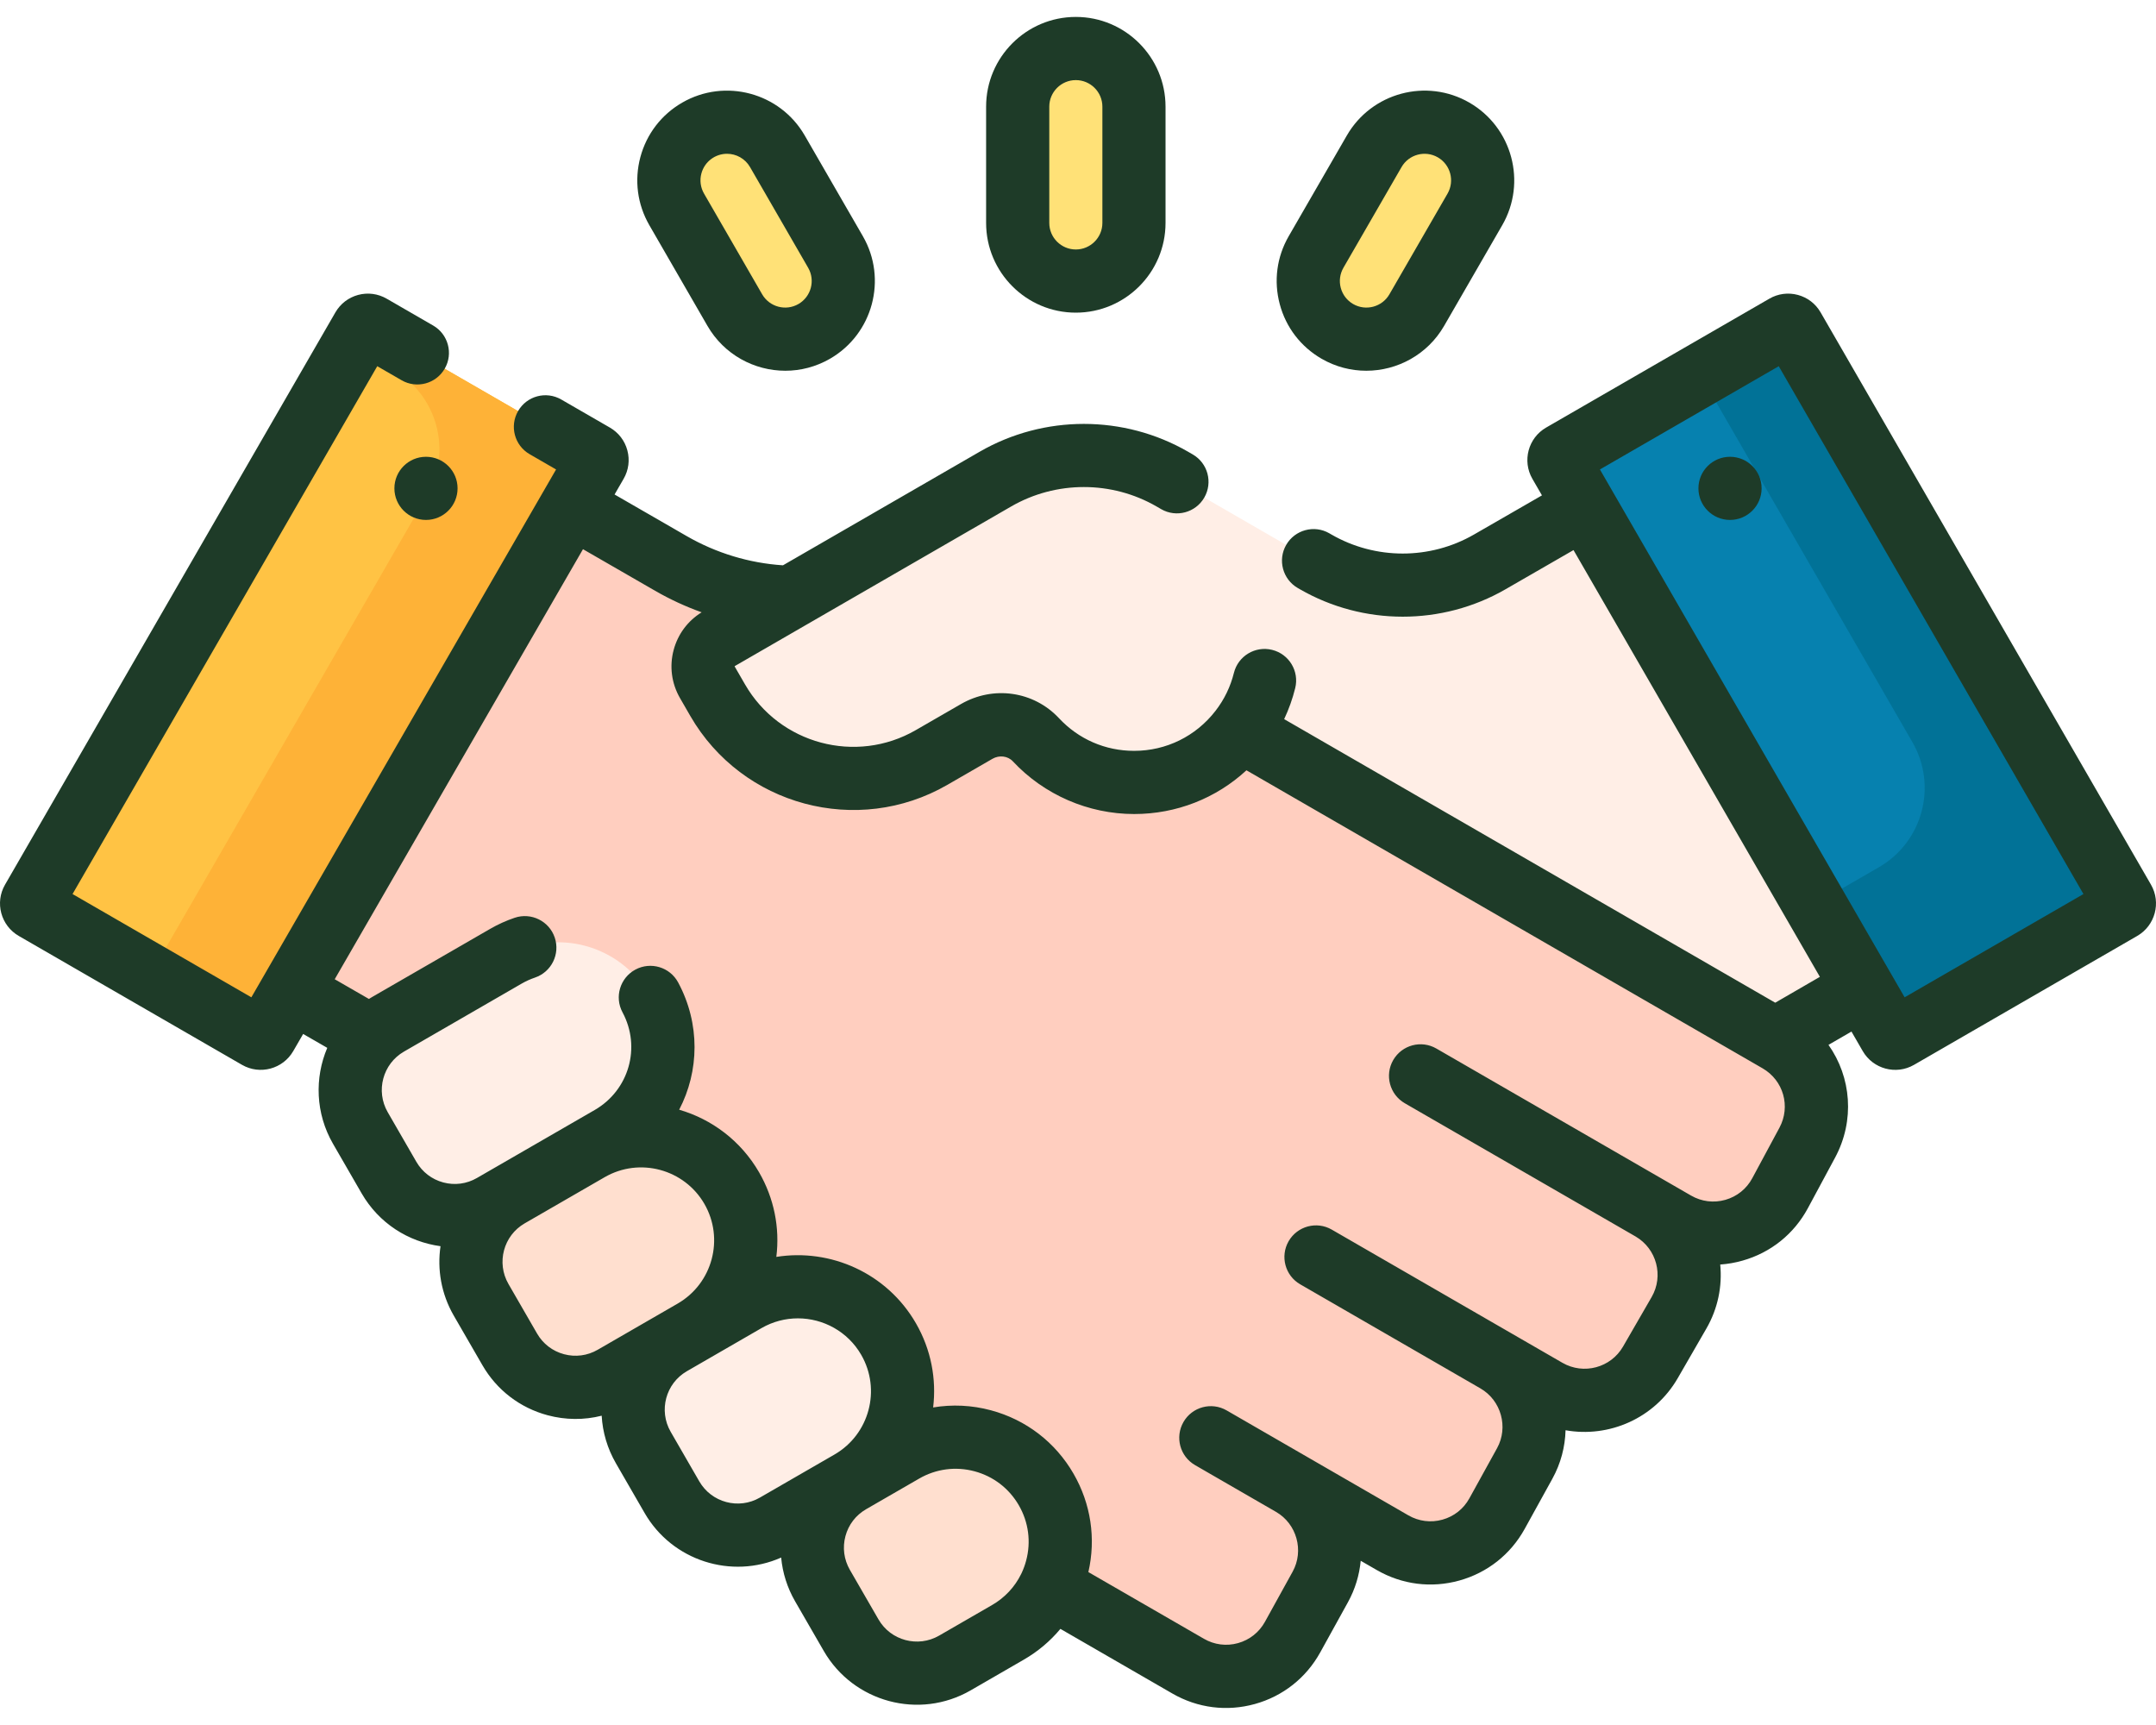 <svg width="100" height="80" viewBox="0 0 100 80" fill="none" xmlns="http://www.w3.org/2000/svg">
<path d="M55.109 77.272C56.816 78.258 58.999 77.65 59.952 75.925L61.237 73.6C62.164 71.92 61.577 69.806 59.915 68.847L64.591 71.547C66.297 72.532 68.481 71.925 69.434 70.2L70.719 67.874C71.646 66.194 71.059 64.081 69.397 63.122L71.738 64.473C73.422 65.445 75.576 64.868 76.548 63.184L77.876 60.884C78.849 59.199 78.272 57.046 76.588 56.073L77.703 56.717C79.423 57.71 81.624 57.085 82.566 55.336L83.824 52.996C84.726 51.319 84.133 49.229 82.484 48.278L82.34 48.195L71.57 33.958L36.679 27.7C34.734 27.652 32.821 27.114 31.119 26.132L22.843 21.363C22.678 21.267 22.468 21.324 22.373 21.489L9.738 43.373C9.642 43.538 9.699 43.749 9.864 43.844L17.24 48.095L39.438 68.726L55.109 77.272Z" fill="#FFCEBF"/>
<path d="M1.502 41.764L16.825 15.223C16.901 15.092 17.069 15.047 17.2 15.123L27.556 21.102C27.687 21.177 27.732 21.345 27.656 21.477L12.333 48.018C12.257 48.149 12.089 48.194 11.958 48.118L1.602 42.14C1.471 42.064 1.426 41.896 1.502 41.764Z" fill="#FFC344"/>
<path d="M77.721 21.49C77.625 21.326 77.415 21.269 77.25 21.364L69.1 26.058C66.6 27.502 63.52 27.501 61.02 26.058L54.373 22.22C51.835 20.755 48.708 20.755 46.17 22.22L33.35 29.622C32.642 30.031 32.399 30.937 32.808 31.645L33.286 32.473C35.291 35.946 39.733 37.136 43.207 35.131C44.038 34.651 44.781 34.222 45.3 33.922C46.196 33.406 47.34 33.553 48.046 34.308C49.184 35.526 50.804 36.288 52.602 36.288C54.607 36.288 56.39 35.342 57.531 33.871L82.34 48.195L90.136 43.683C90.3 43.588 90.357 43.377 90.262 43.212L77.721 21.49Z" fill="#FFEEE6"/>
<path d="M98.5 41.764L83.177 15.223C83.101 15.092 82.933 15.047 82.802 15.123L72.446 21.102C72.315 21.177 72.27 21.345 72.345 21.477L87.669 48.018C87.745 48.149 87.913 48.194 88.044 48.118L98.4 42.14C98.531 42.064 98.576 41.896 98.5 41.764Z" fill="#0681AF"/>
<path d="M27.557 21.102L17.202 15.123C17.07 15.047 16.902 15.092 16.827 15.223L16.345 16.058L18.259 17.163C20.29 18.335 20.985 20.932 19.813 22.963L6.957 45.23L11.959 48.118C12.091 48.194 12.259 48.149 12.334 48.018L27.658 21.477C27.734 21.346 27.689 21.177 27.557 21.102Z" fill="#FEB237"/>
<path d="M98.5 41.764L83.176 15.223C83.1 15.092 82.932 15.047 82.801 15.123L78.871 17.392L88.702 34.419C89.874 36.45 89.179 39.047 87.148 40.219L84.161 41.943L87.668 48.018C87.744 48.149 87.912 48.194 88.044 48.119L98.399 42.14C98.531 42.064 98.575 41.896 98.5 41.764Z" fill="#017297"/>
<path d="M22.853 55.903L28.315 52.75C30.635 51.41 31.43 48.444 30.09 46.125C28.751 43.805 25.785 43.011 23.465 44.35L18.003 47.503C16.319 48.476 15.742 50.63 16.715 52.314L18.043 54.614C19.015 56.298 21.169 56.876 22.853 55.903Z" fill="#FFEEE6"/>
<path d="M28.451 63.869L32.163 61.726C34.482 60.387 35.277 57.421 33.938 55.101C32.598 52.782 29.632 51.987 27.313 53.326L23.601 55.469C21.917 56.442 21.34 58.595 22.312 60.28L23.64 62.58C24.613 64.264 26.767 64.841 28.451 63.869Z" fill="#FFDFCF"/>
<path d="M35.978 70.725L39.44 68.726C41.76 67.387 42.554 64.421 41.215 62.101C39.876 59.782 36.91 58.987 34.59 60.326L31.128 62.325C29.444 63.297 28.867 65.451 29.84 67.135L31.168 69.436C32.14 71.12 34.294 71.697 35.978 70.725Z" fill="#FFEEE6"/>
<path d="M44.287 77.124L46.748 75.703C49.068 74.364 49.863 71.397 48.523 69.078C47.184 66.758 44.218 65.964 41.899 67.303L39.437 68.724C37.753 69.697 37.176 71.85 38.148 73.535L39.476 75.835C40.449 77.519 42.603 78.096 44.287 77.124Z" fill="#FFDFCF"/>
<path d="M49.895 13.035C48.406 13.035 47.199 11.828 47.199 10.339V4.946C47.199 3.457 48.406 2.25 49.895 2.25C51.385 2.25 52.592 3.457 52.592 4.946V10.339C52.592 11.828 51.385 13.035 49.895 13.035Z" fill="#FFE177"/>
<path d="M62.028 15.37C60.739 14.625 60.297 12.976 61.041 11.687L63.738 7.017C64.482 5.727 66.131 5.285 67.421 6.03C68.71 6.774 69.152 8.423 68.408 9.713L65.711 14.383C64.967 15.672 63.318 16.114 62.028 15.37Z" fill="#FFE177"/>
<path d="M37.764 15.37C39.054 14.625 39.496 12.976 38.751 11.687L36.055 7.017C35.31 5.727 33.661 5.285 32.372 6.03C31.082 6.774 30.641 8.423 31.385 9.713L34.081 14.383C34.826 15.672 36.475 16.114 37.764 15.37Z" fill="#FFE177"/>
<path d="M19.758 24.113C20.567 24.113 21.223 23.457 21.223 22.648C21.223 21.839 20.567 21.184 19.758 21.184C18.949 21.184 18.293 21.839 18.293 22.648C18.293 23.457 18.949 24.113 19.758 24.113Z" fill="#1E3B28"/>
<path d="M99.768 41.029C99.768 41.029 99.768 41.029 99.768 41.029L84.444 14.488C84.212 14.085 83.837 13.798 83.388 13.677C82.939 13.557 82.469 13.619 82.068 13.851L71.712 19.83C70.882 20.309 70.596 21.375 71.075 22.206L71.519 22.974L68.368 24.789C66.328 25.966 63.793 25.966 61.753 24.788L61.658 24.733C60.958 24.329 60.062 24.569 59.657 25.269C59.253 25.97 59.493 26.866 60.194 27.271L60.288 27.325C63.23 29.023 66.887 29.026 69.832 27.327L72.983 25.511L84.41 45.303L82.339 46.502L59.562 33.351C59.779 32.892 59.95 32.413 60.074 31.914C60.27 31.128 59.791 30.334 59.006 30.139C58.221 29.944 57.426 30.422 57.231 31.208C57.071 31.85 56.784 32.443 56.376 32.969C55.466 34.145 54.092 34.822 52.603 34.822C51.267 34.822 50.029 34.284 49.117 33.307C47.945 32.053 46.075 31.783 44.569 32.653L42.475 33.861C39.706 35.46 36.153 34.508 34.555 31.739L34.077 30.912C34.073 30.905 34.077 30.893 34.084 30.889L37.393 28.978C37.405 28.972 37.416 28.965 37.428 28.958L46.903 23.487C48.981 22.288 51.563 22.288 53.641 23.487L53.857 23.612C54.557 24.017 55.453 23.776 55.858 23.076C56.262 22.375 56.022 21.479 55.322 21.075L55.106 20.95C52.124 19.229 48.42 19.229 45.438 20.95L36.316 26.217C34.754 26.116 33.218 25.651 31.851 24.862L28.505 22.933L28.925 22.206C29.157 21.804 29.219 21.335 29.098 20.886C28.978 20.437 28.69 20.062 28.288 19.83L26.031 18.527C25.33 18.122 24.434 18.362 24.03 19.063C23.625 19.764 23.865 20.66 24.566 21.064L25.792 21.772C25.276 22.666 12.602 44.618 11.659 46.252L3.365 41.463L17.498 16.983L18.626 17.634C19.326 18.039 20.223 17.799 20.627 17.098C21.032 16.398 20.791 15.502 20.091 15.097L17.933 13.851C17.53 13.619 17.061 13.557 16.612 13.677C16.164 13.798 15.789 14.085 15.556 14.488L0.233 41.029C-0.247 41.859 0.039 42.925 0.869 43.405L11.225 49.384C12.059 49.865 13.123 49.574 13.601 48.747L14.061 47.952L15.179 48.596C14.587 49.989 14.632 51.635 15.445 53.044L16.773 55.344C17.577 56.736 18.941 57.592 20.432 57.795C20.274 58.868 20.462 60 21.045 61.011L22.374 63.311C23.04 64.465 24.115 65.29 25.401 65.635C26.228 65.856 27.086 65.864 27.907 65.656C27.95 66.426 28.173 67.18 28.57 67.867L29.898 70.167C31.179 72.386 33.927 73.255 36.232 72.235C36.297 72.943 36.515 73.634 36.881 74.268L38.209 76.568C39.58 78.942 42.633 79.772 45.021 78.394L47.482 76.972C48.14 76.593 48.713 76.109 49.184 75.542L54.377 78.54C55.547 79.216 56.907 79.387 58.206 79.026C59.507 78.664 60.582 77.814 61.235 76.633L62.52 74.307C62.857 73.697 63.051 73.042 63.113 72.384L63.859 72.814C65.028 73.489 66.388 73.662 67.688 73.3C68.989 72.938 70.064 72.089 70.717 70.907L72.001 68.582C72.395 67.87 72.593 67.098 72.614 66.33C74.625 66.69 76.738 65.784 77.817 63.916L79.145 61.615C79.684 60.682 79.886 59.644 79.788 58.645C80.136 58.621 80.483 58.561 80.826 58.463C82.135 58.092 83.211 57.227 83.855 56.029L85.114 53.689C86.043 51.963 85.866 49.953 84.809 48.458L85.875 47.841L86.399 48.748C86.876 49.574 87.941 49.866 88.775 49.385L99.131 43.405C99.961 42.925 100.247 41.859 99.768 41.029ZM26.16 62.804C25.629 62.662 25.185 62.322 24.911 61.846L23.583 59.546C23.016 58.563 23.353 57.303 24.335 56.736C26.535 55.466 26.609 55.424 28.048 54.593C29.671 53.657 31.741 54.223 32.671 55.832C33.604 57.449 33.048 59.523 31.432 60.456L27.72 62.599C27.244 62.874 26.69 62.946 26.16 62.804ZM32.435 68.702L31.107 66.401C30.54 65.419 30.877 64.159 31.859 63.592L35.321 61.593C35.853 61.286 36.434 61.141 37.008 61.141C38.178 61.141 39.319 61.748 39.945 62.832C40.878 64.449 40.322 66.523 38.706 67.456L35.244 69.454C34.262 70.022 33.002 69.684 32.435 68.702ZM46.017 74.435L43.556 75.856C42.574 76.423 41.313 76.085 40.746 75.103L39.418 72.803C39.144 72.327 39.071 71.773 39.213 71.242C39.355 70.711 39.695 70.268 40.171 69.993L42.633 68.572C43.417 68.119 44.329 68 45.201 68.234C46.074 68.468 46.804 69.028 47.256 69.811C47.708 70.594 47.829 71.506 47.594 72.379C47.542 72.575 47.473 72.763 47.39 72.943C47.38 72.962 47.371 72.981 47.362 73C47.069 73.598 46.606 74.095 46.017 74.435ZM82.534 52.301L81.275 54.64C81.01 55.135 80.566 55.491 80.026 55.645C79.486 55.798 78.922 55.727 78.436 55.447C68.626 49.782 77.579 54.953 66.621 48.627C65.92 48.222 65.025 48.462 64.62 49.163C64.216 49.863 64.456 50.759 65.156 51.164L75.863 57.345C76.839 57.915 77.173 59.171 76.608 60.15L75.28 62.45C74.713 63.432 73.452 63.77 72.47 63.203C65.948 59.438 74.043 64.111 61.771 57.026C61.071 56.621 60.175 56.862 59.77 57.562C59.366 58.263 59.606 59.159 60.307 59.563C66.369 63.064 64.404 61.929 68.665 64.389C69.628 64.945 69.974 66.191 69.436 67.164L68.152 69.49C67.883 69.978 67.439 70.328 66.903 70.477C66.366 70.627 65.805 70.555 65.323 70.277C59.887 67.138 62.325 68.546 56.894 65.41C56.193 65.005 55.297 65.246 54.893 65.946C54.488 66.647 54.728 67.543 55.429 67.947L55.917 68.229C55.917 68.229 55.918 68.23 55.918 68.23L59.183 70.115C60.147 70.671 60.493 71.916 59.955 72.89L58.67 75.216C58.401 75.703 57.957 76.054 57.421 76.203C56.885 76.352 56.324 76.281 55.842 76.002L50.481 72.908C50.839 71.35 50.597 69.738 49.793 68.346C48.95 66.886 47.589 65.841 45.959 65.404C45.071 65.166 44.162 65.125 43.281 65.273C43.439 63.964 43.191 62.595 42.482 61.368C41.137 59.037 38.52 57.889 36.008 58.291C36.177 56.937 35.902 55.571 35.208 54.368C34.361 52.902 33.012 51.904 31.502 51.465C32.435 49.678 32.485 47.482 31.455 45.564C31.073 44.851 30.184 44.584 29.472 44.966C28.759 45.349 28.491 46.237 28.874 46.949C29.743 48.569 29.176 50.559 27.582 51.479C25.143 52.887 25.734 52.546 22.12 54.632C21.645 54.907 21.091 54.98 20.56 54.838C20.029 54.696 19.586 54.355 19.311 53.88L17.983 51.579C17.416 50.597 17.754 49.337 18.736 48.77L24.197 45.616C24.393 45.503 24.6 45.41 24.811 45.338C25.577 45.079 25.989 44.248 25.73 43.481C25.471 42.715 24.639 42.305 23.873 42.563C23.479 42.696 23.096 42.869 22.733 43.079L17.27 46.232C17.216 46.263 17.163 46.295 17.111 46.328L15.525 45.414L27.04 25.47L30.387 27.399C31.076 27.797 31.799 28.13 32.544 28.397C31.901 28.793 31.442 29.409 31.246 30.141C31.042 30.901 31.147 31.695 31.541 32.377L32.018 33.204C34.424 37.371 39.772 38.804 43.94 36.399L46.034 35.19C46.348 35.009 46.745 35.058 46.977 35.307C48.428 36.861 50.479 37.752 52.604 37.752C54.563 37.752 56.403 37.025 57.813 35.724C65.959 40.427 81.724 49.529 81.752 49.545C82.721 50.105 83.065 51.315 82.534 52.301ZM88.341 46.252L74.208 21.772L82.502 16.984L96.635 41.463L88.341 46.252Z" fill="#1E3B28"/>
<path d="M80.242 24.113C81.051 24.113 81.707 23.457 81.707 22.648C81.707 21.839 81.051 21.184 80.242 21.184C79.433 21.184 78.777 21.839 78.777 22.648C78.777 23.457 79.433 24.113 80.242 24.113Z" fill="#1E3B28"/>
<path d="M49.899 14.5C52.194 14.5 54.06 12.633 54.06 10.339V4.946C54.06 2.652 52.194 0.785 49.899 0.785C47.605 0.785 45.738 2.652 45.738 4.946V10.339C45.738 12.633 47.605 14.5 49.899 14.5ZM48.668 4.946C48.668 4.267 49.22 3.715 49.899 3.715C50.578 3.715 51.131 4.267 51.131 4.946V10.339C51.131 11.018 50.578 11.57 49.899 11.57C49.221 11.57 48.668 11.018 48.668 10.339V4.946Z" fill="#1E3B28"/>
<path d="M61.297 16.637C61.951 17.015 62.665 17.194 63.371 17.194C64.81 17.194 66.212 16.447 66.981 15.114L69.677 10.444C70.825 8.457 70.141 5.907 68.154 4.76C66.168 3.612 63.618 4.296 62.47 6.283L59.774 10.953C59.218 11.915 59.071 13.037 59.359 14.111C59.646 15.184 60.335 16.081 61.297 16.637ZM62.311 12.418L65.007 7.748C65.346 7.161 66.1 6.957 66.689 7.297C67.277 7.636 67.48 8.391 67.14 8.979L64.444 13.649C64.105 14.237 63.35 14.439 62.762 14.1C62.477 13.935 62.274 13.67 62.188 13.352C62.103 13.034 62.147 12.703 62.311 12.418Z" fill="#1E3B28"/>
<path d="M32.814 15.114C33.584 16.447 34.985 17.194 36.425 17.194C37.13 17.194 37.845 17.014 38.498 16.637C40.485 15.49 41.169 12.94 40.021 10.953L37.325 6.283C36.178 4.296 33.628 3.613 31.641 4.76C30.679 5.315 29.99 6.213 29.702 7.286C29.415 8.36 29.562 9.481 30.118 10.444L32.814 15.114ZM32.532 8.045C32.681 7.49 33.181 7.132 33.72 7.132C34.145 7.132 34.56 7.353 34.788 7.748L37.484 12.418C37.824 13.006 37.621 13.76 37.033 14.1C36.445 14.439 35.691 14.237 35.351 13.649L32.655 8.979C32.491 8.694 32.447 8.362 32.532 8.045Z" fill="#1E3B28"/>
</svg>
